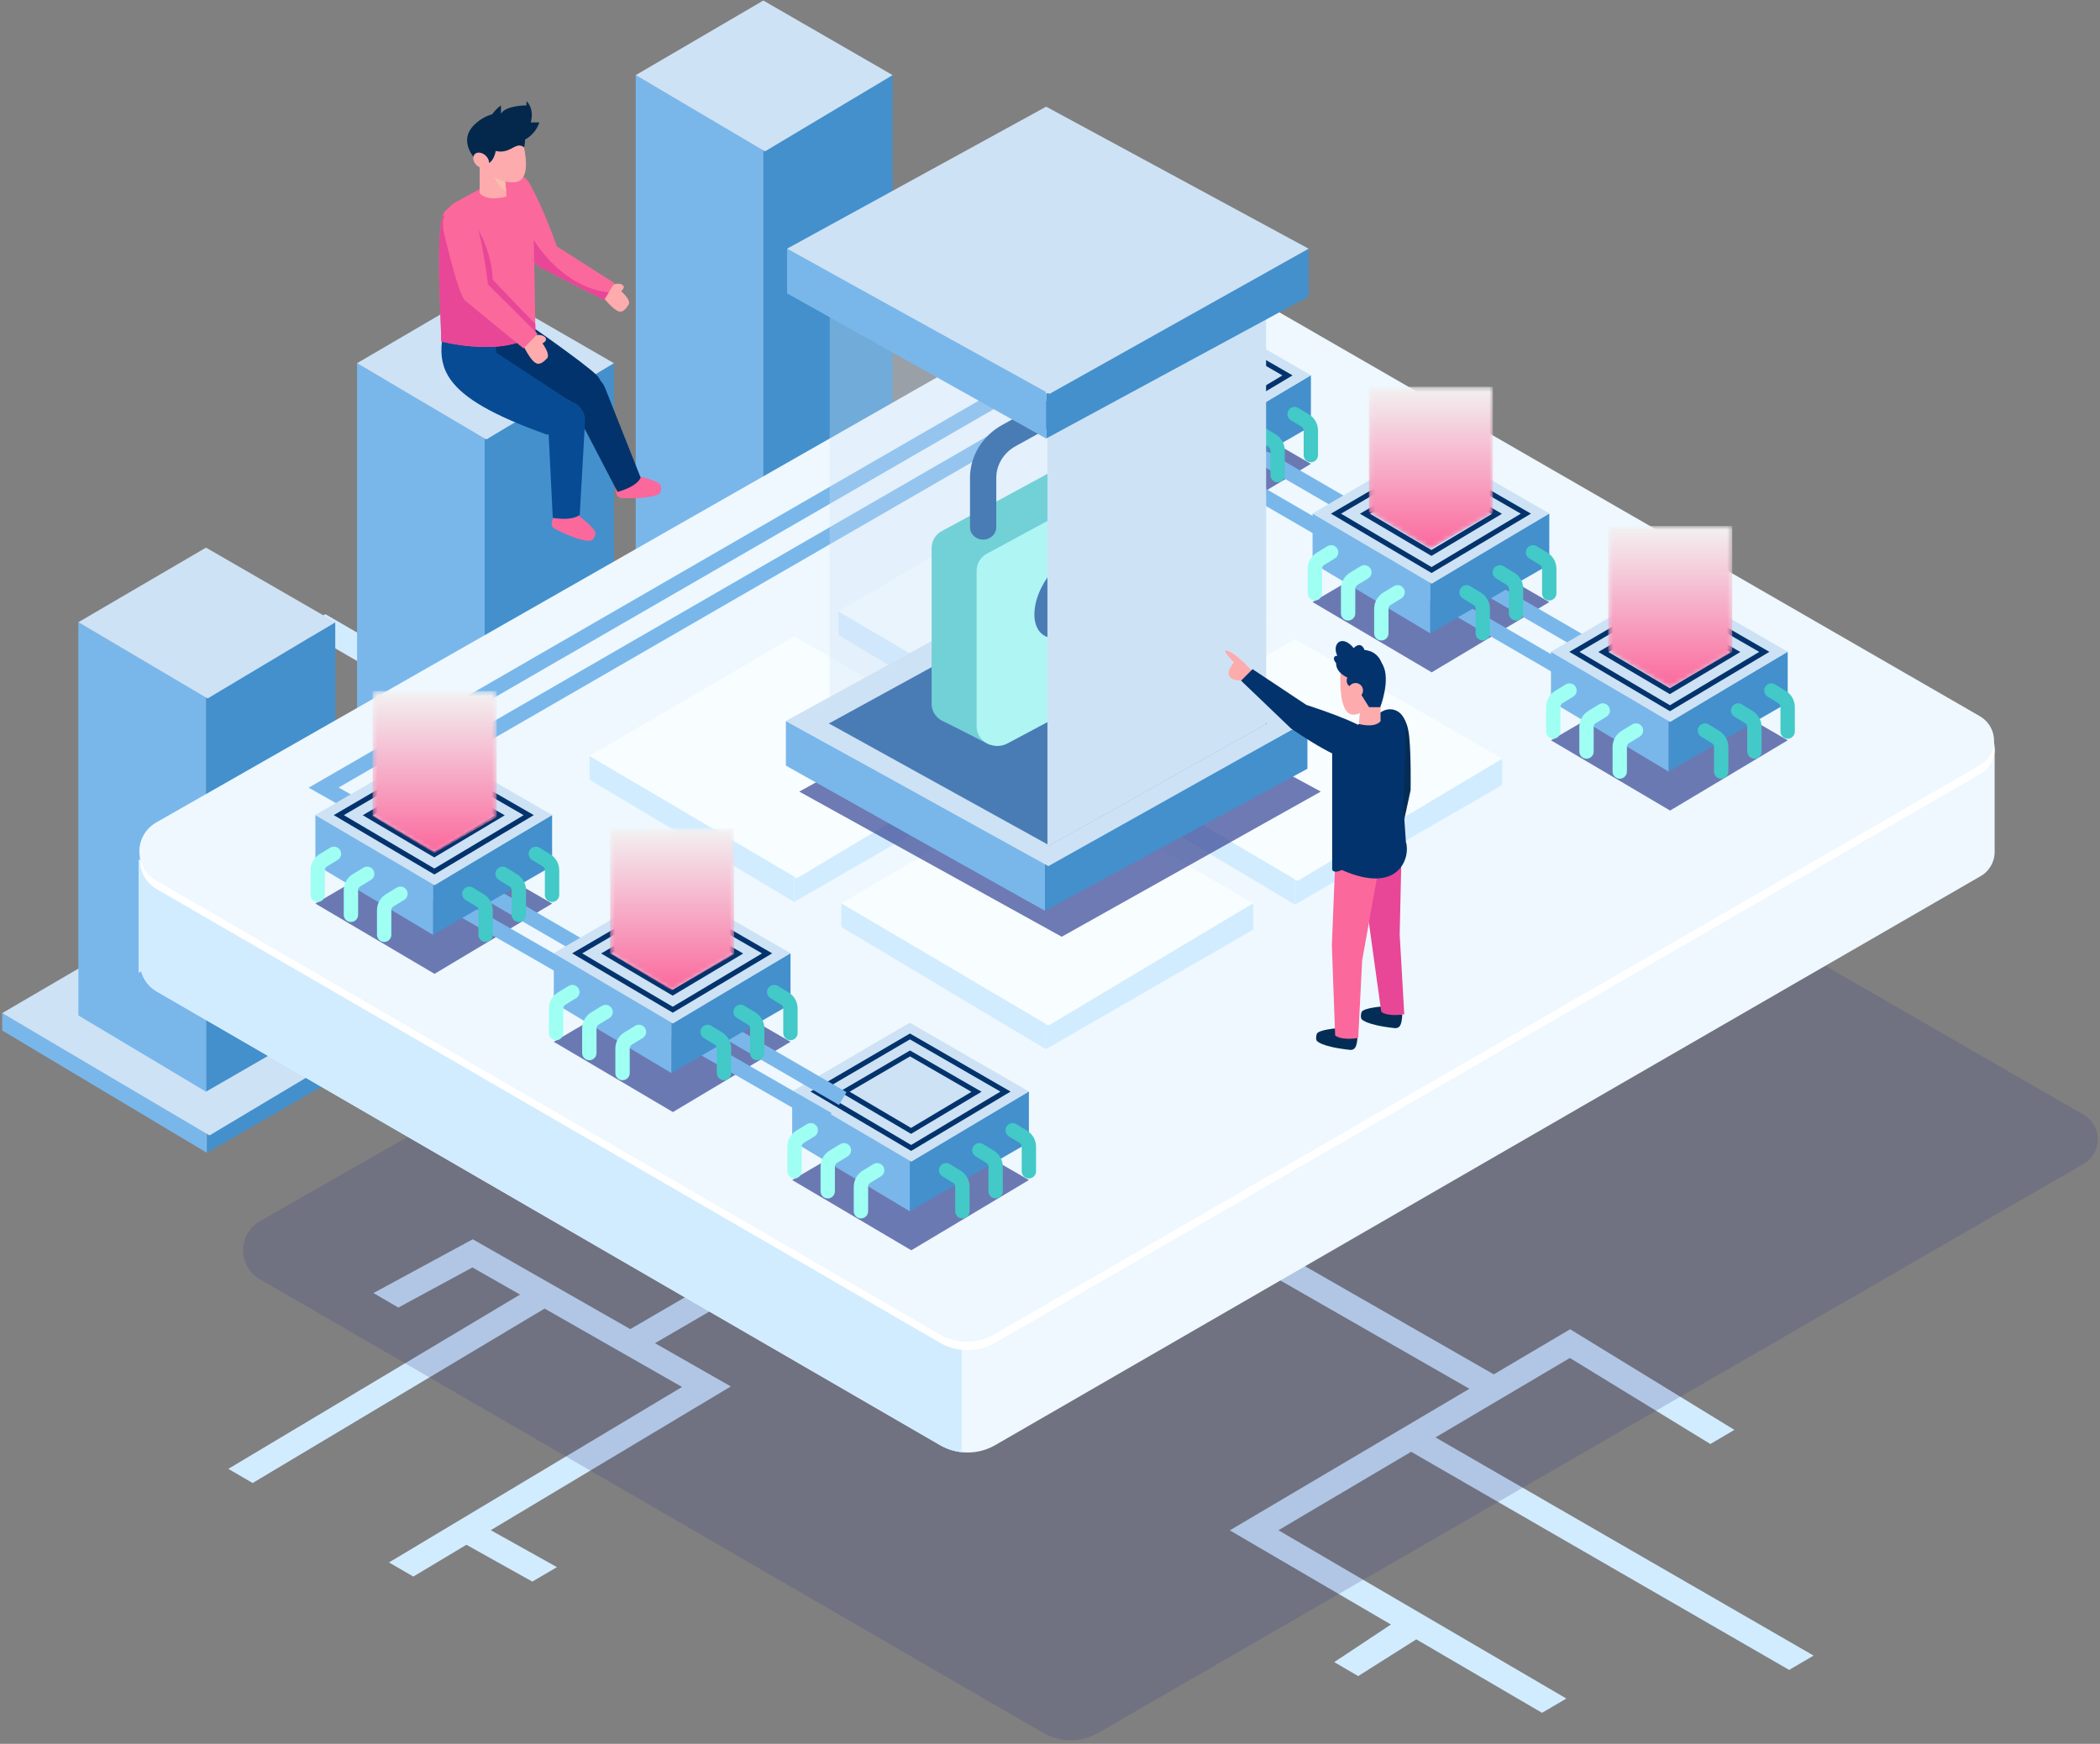 <svg width="442" height="367" viewBox="0 0 442 367" fill="none" xmlns="http://www.w3.org/2000/svg">
<rect x="0" y="0" width="442" height="367" fill="#808080" stroke="none"/>
<path d="M161.148 169.843V173.496L204.783 148.322V144.109L161.148 169.843Z" fill="#4390CD"/>
<path d="M118.072 144.109V147.763L161.148 173.496V169.282L118.072 144.109Z" fill="#79B7EB"/>
<path d="M118.072 144.11L161.148 118.934L204.783 144.11L161.707 169.843L118.072 144.11Z" fill="#CEE2F5"/>
<path d="M160.667 31.853V161.347L187.874 145.649V15.809L160.667 31.853Z" fill="#4390CD"/>
<path d="M133.807 15.809V145.301L160.667 161.347V31.505L133.807 15.809Z" fill="#79B7EB"/>
<path d="M133.807 15.809L160.667 0.111L187.874 15.809L161.015 31.854L133.807 15.809Z" fill="#CEE2F5"/>
<mask id="mask0_5842_5948" style="mask-type:luminance" maskUnits="userSpaceOnUse" x="178" y="203" width="27" height="35">
<path style="mix-blend-mode:multiply" d="M178.78 203.632V229.976L191.752 237.73L204.891 230.145V203.632H178.78Z" fill="url(#paint0_linear_5842_5948)"/>
</mask>
<g mask="url(#mask0_5842_5948)">
<path d="M178.78 203.632V229.976L191.752 237.73L204.891 230.145V203.632H178.78Z" fill="url(#paint1_linear_5842_5948)"/>
</g>
<path d="M330.424 285.795L359.983 303.899L365.05 300.929L330.472 279.749L314.404 289.244L219.761 235.027L280.596 199.629L310.031 216.395L315.191 213.371L280.568 193.651L264.313 203.11L236.711 187.31L281.228 160.716L330.435 189.931L379.331 161.512L374.122 158.547L330.463 183.921L286.287 157.694L298.076 150.651L292.902 147.706L264.748 164.525L235.893 147.662L230.787 150.681L259.67 167.56L226.45 187.405L259.143 206.119L214.57 232.055L103.294 168.31L132.578 150.74L127.409 147.799L114.163 155.747L85.094 138.888L98.215 131.188L93.017 128.232L79.946 135.901L68.483 129.255L63.368 132.277L109.087 158.792L93.052 168.414L142.13 196.527L113.711 212.868L86.254 197.177L81.12 200.21L113.72 218.838L147.337 199.51L209.4 235.062L132.657 279.718L99.5 260.812L78.602 272.132L83.844 275.184L99.435 266.74L109.457 272.453L48.061 309.132L53.176 312.11L114.626 275.399L143.552 291.894L81.878 328.823L86.991 331.799L98.167 325.108L112.039 332.855L117.224 329.816L103.294 322.038L153.82 291.784L137.859 282.684L164.804 267.006L217.285 298.144L222.393 295.151L169.93 264.023L214.591 238.036L309.272 292.277L258.848 322.073L292.757 341.89L280.824 349.803L285.872 352.742L298.098 345.012L324.557 360.473L329.683 357.469L269.074 322.049L297.013 305.538L376.572 351.445L381.717 348.431L302.135 302.512L330.424 285.795Z" fill="#D2ECFF"/>
<path d="M101.737 203.792V207.446L145.372 182.272V178.059L101.737 203.792Z" fill="#4390CD"/>
<path d="M58.661 178.059V181.712L101.737 207.446V203.233L58.661 178.059Z" fill="#79B7EB"/>
<path d="M58.661 178.057L101.737 152.883L145.372 178.057L102.296 203.79L58.661 178.057Z" fill="#CEE2F5"/>
<path d="M102.011 92.484V196.128L129.218 180.432V76.438L102.011 92.484Z" fill="#4390CD"/>
<path d="M75.152 76.438V180.084L102.011 196.128V92.134L75.152 76.438Z" fill="#79B7EB"/>
<path d="M75.152 76.436L102.011 60.74L129.219 76.436L102.359 92.483L75.152 76.436Z" fill="#CEE2F5"/>
<path d="M43.539 238.954V242.608L87.174 217.434V213.219L43.539 238.954Z" fill="#4390CD"/>
<path d="M0.463 213.219V216.874L43.539 242.608V238.395L0.463 213.219Z" fill="#79B7EB"/>
<path d="M0.463 213.219L43.539 188.045L87.174 213.219L44.098 238.954L0.463 213.219Z" fill="#CEE2F5"/>
<path d="M43.355 146.996V229.753L70.565 214.055V130.951L43.355 146.996Z" fill="#4390CD"/>
<path d="M16.496 130.951V213.707L43.356 229.753V146.647L16.496 130.951Z" fill="#79B7EB"/>
<path d="M16.496 130.95L43.356 115.252L70.565 130.95L43.704 146.995L16.496 130.95Z" fill="#CEE2F5"/>
<g style="mix-blend-mode:multiply" opacity="0.22">
<path d="M261.444 139.142L54.73 256.987C50 259.681 49.978 266.491 54.687 269.209L219.554 364.691C221.316 365.709 223.315 366.245 225.35 366.245C227.385 366.245 229.384 365.709 231.146 364.691L438.554 244.944C442.533 242.646 442.531 236.902 438.554 234.607L272.961 139.17C271.211 138.161 269.227 137.628 267.206 137.623C265.186 137.618 263.2 138.142 261.444 139.142Z" fill="#364084"/>
</g>
<path d="M419.822 157.48V179.028C419.868 180.109 419.616 181.181 419.093 182.128C418.57 183.075 417.798 183.861 416.859 184.398L209.452 304.147C207.688 305.161 205.689 305.693 203.655 305.691C201.62 305.689 199.622 305.152 197.861 304.134L32.992 208.66C32.184 208.199 31.476 207.58 30.911 206.84C30.346 206.1 29.935 205.254 29.704 204.352L29.207 204.723V180.915L44.465 189.906L59.48 181.35L239.748 78.573C241.504 77.574 243.49 77.05 245.51 77.055C247.531 77.059 249.515 77.59 251.267 78.597L404.6 166.982L419.822 157.48Z" fill="#EEF8FE"/>
<path d="M202.407 242.403V305.623C200.804 305.452 199.255 304.948 197.859 304.142L32.992 208.659C32.184 208.198 31.476 207.579 30.911 206.839C30.346 206.099 29.935 205.253 29.704 204.351L29.207 204.721V180.914L44.465 189.905L59.48 181.349L202.407 242.403Z" fill="#D2ECFF"/>
<path d="M419.824 158.076C419.826 158.103 419.826 158.13 419.824 158.158C419.754 159.123 419.448 160.057 418.931 160.875C418.414 161.694 417.703 162.372 416.861 162.85L365.494 192.509L209.454 282.598C207.326 283.83 204.86 284.349 202.417 284.08C200.81 283.917 199.258 283.411 197.863 282.598L104.576 228.574L32.987 187.113C31.922 186.503 31.037 185.624 30.42 184.563C29.802 183.503 29.474 182.299 29.468 181.072C29.462 180.933 29.467 180.794 29.483 180.656C29.533 179.47 29.886 178.316 30.508 177.305C31.13 176.294 32.001 175.459 33.037 174.88L239.742 57.035C241.497 56.033 243.484 55.509 245.504 55.514C247.525 55.519 249.509 56.053 251.259 57.063L380.618 131.624L416.854 152.513C417.563 152.915 418.181 153.46 418.669 154.114C419.156 154.768 419.502 155.516 419.685 156.311C419.816 156.89 419.863 157.484 419.824 158.076Z" fill="white"/>
<path d="M419.685 156.311C419.65 156.793 419.56 157.27 419.415 157.731C419.37 157.857 419.328 157.989 419.276 158.113C418.785 159.357 417.883 160.395 416.72 161.055L363.868 191.572L209.307 280.804C207.545 281.82 205.546 282.355 203.512 282.355C201.478 282.355 199.479 281.82 197.717 280.804L106.068 227.724L32.852 185.311C31.262 184.407 30.094 182.91 29.605 181.148C29.555 180.987 29.515 180.823 29.487 180.657C29.172 179.197 29.333 177.675 29.946 176.313C30.559 174.951 31.591 173.82 32.893 173.087L239.609 55.241C241.364 54.239 243.351 53.715 245.372 53.721C247.392 53.726 249.376 54.26 251.126 55.27L382.193 130.826L409.854 146.772L416.706 150.726C417.119 150.959 417.501 151.244 417.841 151.576C418.481 152.178 418.979 152.916 419.298 153.735C419.617 154.554 419.749 155.434 419.685 156.311Z" fill="#EEF8FE"/>
<path d="M219.574 154.393V159.388L263.211 134.212V128.658L219.574 154.393Z" fill="#D2ECFF"/>
<path d="M176.494 128.658V133.653L219.574 159.388V153.834L176.494 128.658Z" fill="#D2ECFF"/>
<path d="M176.494 128.658L219.574 103.484L263.211 128.658L220.133 154.394L176.494 128.658Z" fill="#F8FDFF"/>
<path d="M167.165 184.825V189.819L210.802 164.644V159.09L167.165 184.825Z" fill="#D2ECFF"/>
<path d="M124.087 159.09V164.084L167.165 189.819V184.266L124.087 159.09Z" fill="#D2ECFF"/>
<path d="M124.087 159.09L167.165 133.914L210.802 159.09L167.724 184.825L124.087 159.09Z" fill="#F8FDFF"/>
<path d="M272.544 185.388V190.382L316.183 165.206V159.652L272.544 185.388Z" fill="#D2ECFF"/>
<path d="M229.467 159.652V164.647L272.544 190.382V184.828L229.467 159.652Z" fill="#D2ECFF"/>
<path d="M229.467 159.653L272.544 134.479L316.183 159.653L273.105 185.388L229.467 159.653Z" fill="#F8FDFF"/>
<path d="M220.137 215.819V220.814L263.774 195.638V190.084L220.137 215.819Z" fill="#D2ECFF"/>
<path d="M177.057 190.084V195.078L220.137 220.814V215.26L177.057 190.084Z" fill="#D2ECFF"/>
<path d="M177.057 190.084L220.137 164.908L263.774 190.084L220.696 215.819L177.057 190.084Z" fill="#F8FDFF"/>
<g style="mix-blend-mode:color-burn" opacity="0.71">
<path d="M166.735 248.345L191.487 233.878L216.561 248.345L191.807 263.132L166.735 248.345Z" fill="#354594"/>
</g>
<path d="M191.487 244.485V254.917L216.561 240.45V229.698L191.487 244.485Z" fill="#4390CD"/>
<path d="M166.735 229.698V240.128L191.487 254.917V244.165L166.735 229.698Z" fill="#79B7EB"/>
<path d="M166.735 229.698L191.487 215.233L216.561 229.698L191.807 244.485L166.735 229.698Z" fill="#CEE2F5"/>
<path d="M191.778 242.221L170.596 229.728L191.522 217.506L212.704 229.728L191.778 242.221ZM172.728 229.734L191.774 240.963L210.567 229.737L191.52 218.748L172.728 229.734Z" fill="#03336C"/>
<path d="M191.754 238.63L176.7 229.752L191.541 221.08L206.594 229.765L191.754 238.63ZM178.83 229.756L191.75 237.376L204.465 229.784L191.544 222.328L178.83 229.756Z" fill="#03336C"/>
<path d="M216.555 248.015C216.155 248.015 215.771 247.856 215.488 247.573C215.205 247.29 215.046 246.906 215.046 246.506V241.32C215.045 241.163 215.004 241.008 214.927 240.87C214.849 240.733 214.738 240.618 214.604 240.535L212.35 239.161C212.179 239.059 212.03 238.924 211.912 238.763C211.794 238.603 211.708 238.421 211.661 238.228C211.613 238.035 211.604 237.834 211.634 237.637C211.665 237.44 211.734 237.252 211.837 237.081C211.941 236.911 212.077 236.764 212.238 236.646C212.399 236.529 212.581 236.445 212.775 236.399C212.969 236.353 213.17 236.345 213.366 236.377C213.563 236.408 213.751 236.479 213.92 236.583L216.174 237.956C216.75 238.309 217.226 238.803 217.557 239.392C217.888 239.981 218.063 240.645 218.065 241.32V246.506C218.065 246.906 217.906 247.29 217.623 247.573C217.34 247.856 216.956 248.015 216.555 248.015ZM209.555 252.22C209.357 252.22 209.161 252.181 208.977 252.105C208.794 252.029 208.628 251.918 208.488 251.778C208.347 251.637 208.236 251.471 208.161 251.287C208.085 251.104 208.046 250.908 208.046 250.709V245.524C208.045 245.366 208.004 245.211 207.927 245.074C207.849 244.937 207.738 244.821 207.604 244.739L205.35 243.365C205.179 243.262 205.03 243.127 204.912 242.967C204.794 242.807 204.708 242.625 204.661 242.432C204.613 242.238 204.604 242.038 204.634 241.841C204.665 241.644 204.734 241.455 204.837 241.285C204.941 241.115 205.077 240.967 205.238 240.85C205.399 240.733 205.581 240.649 205.775 240.603C205.969 240.556 206.17 240.549 206.366 240.58C206.563 240.612 206.751 240.682 206.92 240.787L209.174 242.159C209.75 242.512 210.226 243.007 210.557 243.596C210.888 244.185 211.063 244.848 211.065 245.524V250.709C211.065 250.908 211.026 251.104 210.95 251.287C210.875 251.471 210.764 251.637 210.623 251.778C210.483 251.918 210.317 252.029 210.133 252.105C209.95 252.181 209.754 252.22 209.555 252.22ZM202.561 256.426C202.363 256.426 202.166 256.387 201.983 256.311C201.8 256.235 201.633 256.124 201.493 255.983C201.353 255.843 201.242 255.676 201.166 255.493C201.09 255.31 201.052 255.113 201.052 254.915V249.73C201.051 249.572 201.01 249.417 200.933 249.28C200.856 249.142 200.745 249.027 200.611 248.944L198.355 247.57C198.185 247.468 198.036 247.333 197.918 247.173C197.799 247.013 197.714 246.831 197.666 246.637C197.619 246.444 197.61 246.243 197.64 246.046C197.67 245.85 197.739 245.661 197.843 245.491C197.946 245.321 198.082 245.173 198.243 245.056C198.404 244.939 198.587 244.854 198.781 244.808C198.974 244.762 199.175 244.754 199.372 244.786C199.568 244.818 199.757 244.888 199.926 244.993L202.18 246.365C202.756 246.718 203.232 247.212 203.563 247.801C203.894 248.39 204.068 249.054 204.07 249.73V254.915C204.071 255.113 204.032 255.31 203.956 255.493C203.88 255.676 203.769 255.843 203.629 255.983C203.489 256.124 203.322 256.235 203.139 256.311C202.956 256.387 202.759 256.426 202.561 256.426Z" fill="#43C9C7"/>
<path d="M167.222 248.015C167.42 248.015 167.617 247.976 167.8 247.9C167.983 247.824 168.149 247.713 168.289 247.573C168.43 247.433 168.541 247.266 168.617 247.083C168.692 246.9 168.731 246.704 168.731 246.506V241.32C168.732 241.163 168.773 241.008 168.85 240.871C168.927 240.733 169.038 240.618 169.172 240.535L171.428 239.161C171.598 239.059 171.747 238.924 171.866 238.763C171.984 238.603 172.069 238.421 172.117 238.228C172.165 238.035 172.174 237.834 172.143 237.637C172.113 237.44 172.044 237.252 171.941 237.081C171.837 236.911 171.701 236.764 171.54 236.646C171.379 236.529 171.196 236.445 171.003 236.399C170.809 236.353 170.608 236.345 170.412 236.377C170.215 236.408 170.027 236.479 169.857 236.583L167.604 237.956C167.028 238.309 166.551 238.803 166.22 239.392C165.89 239.981 165.715 240.645 165.713 241.32V246.506C165.713 246.906 165.872 247.29 166.155 247.573C166.438 247.856 166.822 248.015 167.222 248.015ZM174.217 252.22C174.415 252.22 174.611 252.181 174.795 252.105C174.978 252.029 175.144 251.918 175.284 251.778C175.425 251.637 175.536 251.471 175.612 251.287C175.687 251.104 175.726 250.908 175.726 250.709V245.524C175.726 245.366 175.767 245.212 175.844 245.074C175.921 244.937 176.032 244.821 176.167 244.739L178.422 243.365C178.761 243.155 179.003 242.82 179.096 242.432C179.188 242.045 179.124 241.637 178.917 241.296C178.71 240.956 178.376 240.711 177.989 240.616C177.602 240.521 177.194 240.582 176.852 240.787L174.598 242.159C174.022 242.512 173.546 243.007 173.215 243.596C172.884 244.185 172.709 244.848 172.707 245.524V250.709C172.707 250.908 172.746 251.104 172.822 251.287C172.897 251.471 173.009 251.637 173.149 251.778C173.289 251.918 173.455 252.029 173.639 252.105C173.822 252.181 174.018 252.22 174.217 252.22ZM181.211 256.426C181.409 256.426 181.606 256.387 181.789 256.311C181.972 256.235 182.139 256.124 182.279 255.983C182.419 255.843 182.53 255.676 182.606 255.493C182.682 255.31 182.721 255.113 182.72 254.915V249.73C182.721 249.572 182.762 249.417 182.839 249.28C182.916 249.142 183.027 249.027 183.161 248.944L185.417 247.57C185.755 247.361 185.998 247.026 186.09 246.638C186.183 246.251 186.119 245.842 185.911 245.502C185.704 245.162 185.371 244.917 184.984 244.822C184.597 244.726 184.188 244.788 183.846 244.993L181.593 246.365C181.016 246.718 180.54 247.212 180.209 247.801C179.877 248.39 179.702 249.054 179.7 249.73V254.915C179.7 255.316 179.859 255.7 180.143 255.983C180.426 256.267 180.81 256.426 181.211 256.426Z" fill="#9FFFF3"/>
<g style="mix-blend-mode:color-burn" opacity="0.71">
<path d="M66.381 190.164L91.133 175.699L116.207 190.164L91.455 204.951L66.381 190.164Z" fill="#354594"/>
</g>
<g style="mix-blend-mode:color-burn" opacity="0.71">
<path d="M116.557 219.254L141.309 204.787L166.383 219.254L141.631 234.041L116.557 219.254Z" fill="#354594"/>
</g>
<g style="mix-blend-mode:color-burn" opacity="0.71">
<path d="M226.087 97.619L250.839 83.154L275.913 97.619L251.161 112.406L226.087 97.619Z" fill="#354594"/>
</g>
<g style="mix-blend-mode:color-burn" opacity="0.71">
<path d="M276.263 126.709L301.017 112.244L326.089 126.709L301.337 141.496L276.263 126.709Z" fill="#354594"/>
</g>
<path d="M128.593 60.083C128.593 60.083 129.991 59.37 130.922 59.898C131.854 60.425 130.737 61.276 130.737 61.276C133.144 63.498 132.25 64.183 132.25 64.183C131.196 66.044 130.259 65.518 130.259 65.518C128.994 65.248 126.693 62.235 126.693 62.235L128.593 60.083Z" fill="#FDABAD"/>
<path d="M129.333 59.583L128.135 61.519L127.146 63.12C127.134 63.115 127.123 63.109 127.113 63.102C127.102 63.102 127.081 63.102 127.07 63.081C127.067 63.076 127.062 63.071 127.056 63.068C127.05 63.065 127.044 63.063 127.037 63.063C125.817 62.456 114.963 56.968 113.313 56.093C111.568 55.167 105.783 42.807 105.783 42.807L107.109 41.602L108.342 40.478L110.991 38.07C113.685 41.774 117.198 51.844 117.198 51.844L129.333 59.583Z" fill="#FB689C"/>
<path d="M128.135 61.519L127.146 63.121C127.134 63.116 127.123 63.11 127.113 63.103C127.102 63.103 127.081 63.103 127.07 63.082C127.067 63.077 127.062 63.072 127.056 63.069C127.05 63.065 127.044 63.064 127.037 63.064C125.817 62.456 114.963 56.969 113.313 56.093C111.568 55.167 105.783 42.808 105.783 42.808L107.109 41.603L108.342 40.478C111.107 53.601 120.905 60.947 128.135 61.519Z" fill="#E84697"/>
<path d="M139.109 102.281C138.956 101.17 134.294 100.207 134.294 100.207L129.615 101.555C129.43 104.005 129.8 104.676 130.854 104.827C137.941 105.057 138.893 103.8 138.893 103.8C138.893 103.8 139.263 103.387 139.109 102.281Z" fill="#FB689C"/>
<path d="M120.28 84.896L129.98 103.529C134.4 102.27 134.837 100.509 134.837 100.509L127.365 81.662C126.461 79.385 123.978 78.255 121.939 79.196C119.911 80.131 119.148 82.733 120.28 84.896Z" fill="#03336C"/>
<path d="M109.761 67.203C109.761 67.203 123.068 76.433 125.6 78.964C128.131 81.496 126.613 87.744 121.043 84.874C115.472 82.003 100.785 76.938 100.785 76.938L101.798 67.814L109.761 67.203Z" fill="#03336C"/>
<path d="M122.046 85.753C122.034 86.382 121.912 87.004 121.685 87.59C120.487 90.675 116.665 91.312 115.48 91.437C115.256 91.463 115.128 91.464 115.128 91.464C103.533 87.342 97.578 83.742 94.857 79.927C93.063 77.414 92.681 74.803 93.017 71.888C93.207 70.442 93.499 69.011 93.889 67.605L101.322 66.077L103.478 65.635L103.718 67.672L103.765 68.079L104.339 72.951L104.491 74.248L110.724 78.333L119.72 84.233L120.091 84.474L122.046 85.753Z" fill="#074B94"/>
<path d="M125.335 112.46C125.659 111.393 121.833 108.556 121.833 108.556L117.018 107.815C115.818 109.958 115.872 110.723 116.774 111.304C123.111 114.491 124.504 113.741 124.504 113.741C124.504 113.741 125.011 113.526 125.335 112.46ZM112.731 70.102C111.563 71.046 110.219 71.747 108.778 72.167C107.331 72.596 105.84 72.86 104.333 72.954C103.296 73.024 102.256 73.042 101.217 73.008C98.452 72.908 95.703 72.536 93.011 71.897C92.92 71.876 92.87 71.861 92.87 71.861C92.843 66.782 91.637 50.18 93.189 45.397C93.374 44.8 93.618 44.389 93.902 44.206C94.533 43.795 94.926 43.095 95.615 42.713L100.954 39.795L104.333 37.947L104.82 37.68L106.061 37.004C106.111 36.975 106.163 36.949 106.217 36.926C106.918 36.578 107.708 36.449 108.483 36.556C109.09 36.634 109.67 36.856 110.174 37.204C110.357 37.33 110.529 37.473 110.687 37.63C110.911 37.852 111.114 38.093 111.294 38.352C111.695 38.923 111.974 39.572 112.111 40.256C112.111 40.256 112.215 44.471 112.331 49.967C112.459 55.754 112.604 62.961 112.665 68.171C112.665 68.541 112.665 68.897 112.678 69.245C112.678 69.43 112.678 69.615 112.678 69.8V69.811L112.731 70.102Z" fill="#FB689C"/>
<path d="M115.346 88.707L116.346 108.999C120.887 109.684 122.022 108.314 122.022 108.314L123.133 88.74C123.268 86.373 121.487 84.375 119.244 84.375C117.007 84.375 115.23 86.351 115.346 88.707Z" fill="#074B94"/>
<path d="M112.731 70.102C111.563 71.045 110.219 71.747 108.778 72.167C107.331 72.596 105.84 72.86 104.333 72.954C103.296 73.024 102.256 73.042 101.217 73.007C98.452 72.908 95.703 72.536 93.011 71.896C92.92 71.876 92.87 71.861 92.87 71.861C92.843 66.782 91.637 50.18 93.189 45.396L93.541 45.372L98.381 45.037C99.267 46.102 100.05 47.247 100.722 48.458C103.7 53.809 103.7 58.865 103.7 58.865C103.7 58.865 109.256 64.707 112.665 68.172C112.665 68.543 112.665 68.898 112.678 69.246C112.678 69.432 112.678 69.617 112.678 69.802V69.813L112.731 70.102Z" fill="#E84697"/>
<path d="M111.711 25.762C111.711 25.762 112.607 23.072 110.813 21.277V22.174C110.813 22.174 106.329 22.174 105.442 23.968V22.174C105.442 22.174 102.752 23.968 102.752 26.659L108.131 30.246C112.617 29.35 113.513 25.762 113.513 25.762H111.711Z" fill="#03284C"/>
<path d="M106.628 41.358C106.628 41.358 102.679 42.562 100.961 40.673V30.66L102.783 32.497L106.116 35.864L106.533 40.295L106.628 41.358Z" fill="#FDABAD"/>
<g style="mix-blend-mode:multiply">
<path d="M106.529 40.294C105.391 39.689 103.402 37.87 102.783 32.496L106.117 35.863L106.529 40.294Z" fill="#F9BEAE"/>
</g>
<path d="M112.296 70.594C112.296 70.594 113.85 70.186 114.667 70.918C115.483 71.649 114.178 72.253 114.178 72.253C116.094 75.008 115.052 75.494 115.052 75.494C113.591 77.125 112.776 76.394 112.776 76.394C111.568 75.838 109.931 72.32 109.931 72.32L112.296 70.594Z" fill="#FDABAD"/>
<path d="M113.144 70.256L102.713 59.852C102.713 59.852 101.654 50.954 100.054 46.091C99.774 45.239 99.218 44.505 98.474 44.004C97.958 43.658 97.357 43.462 96.736 43.436C96.116 43.411 95.5 43.558 94.958 43.861C94.416 44.164 93.968 44.611 93.664 45.153C93.361 45.694 93.213 46.31 93.237 46.93L93.276 47.923C93.286 48.184 93.321 48.444 93.379 48.699C93.891 50.921 96.509 62.071 97.892 63.252C99.352 64.491 108.994 72.362 110.078 73.236C110.084 73.238 110.09 73.242 110.096 73.246C110.101 73.251 110.105 73.257 110.107 73.264C110.12 73.276 110.135 73.284 110.144 73.293L110.174 73.319L113.144 70.256Z" fill="#FB689C"/>
<path d="M108.806 25.727C108.806 25.727 113.472 38.16 108.185 38.367C102.898 38.575 99.933 32.977 99.933 32.977L102.182 27.549L108.806 25.727Z" fill="#FDABAD"/>
<path d="M100.363 25.778C95.548 29.728 100.733 34.223 100.733 34.223L101.943 33.819C103.239 32.986 103.204 31.395 103.204 31.395C107.354 33.199 108.298 29.46 110.315 31.006C111.618 25.7 106 21.149 100.363 25.778Z" fill="#03284C"/>
<path d="M100.742 30.679L102.633 34.457C102.633 34.457 104.522 33.984 104.522 29.734L100.742 30.679Z" fill="#03284C"/>
<path d="M102.239 32.764C102.991 33.486 103.165 34.523 102.635 35.077C102.105 35.631 101.059 35.497 100.305 34.773C99.552 34.049 99.379 33.014 99.909 32.459C100.439 31.903 101.485 32.04 102.239 32.764Z" fill="#FDABAD"/>
<path d="M82.578 175.706L64.965 165.773L234.444 67.902L250.548 76.843L249.032 79.575L234.476 71.493L71.267 165.739L84.111 172.986L82.578 175.706Z" fill="#79B7EB"/>
<path d="M95.987 174.924L79.737 165.759L234.32 76.492L249.05 84.672L247.535 87.401L234.352 80.083L86.039 165.727L97.52 172.205L95.987 174.924Z" fill="#79B7EB"/>
<path d="M81.127 180.278L79.565 182.996L173.451 236.953L175.013 234.236L81.127 180.278Z" fill="#79B7EB"/>
<path d="M84.81 175.71L83.243 178.412L176.596 232.549L178.164 229.846L84.81 175.71Z" fill="#79B7EB"/>
<path d="M246.161 91.114L244.594 93.816L337.947 147.953L339.515 145.251L246.161 91.114Z" fill="#79B7EB"/>
<path d="M250.358 85.508L248.791 88.211L342.144 142.348L343.712 139.645L250.358 85.508Z" fill="#79B7EB"/>
<path d="M250.839 93.762V104.191L275.913 89.727V78.975L250.839 93.762Z" fill="#4390CD"/>
<path d="M226.087 78.975V89.404L250.839 104.191V93.439L226.087 78.975Z" fill="#79B7EB"/>
<path d="M226.087 78.975L250.839 64.508L275.913 78.975L251.161 93.761L226.087 78.975Z" fill="#CEE2F5"/>
<path d="M251.131 91.494L229.95 79.004L250.876 66.781L272.056 79.004L251.131 91.494ZM232.08 79.007L251.128 90.24L269.92 79.013L250.872 68.024L232.08 79.007Z" fill="#03336C"/>
<path d="M251.107 87.906L236.054 79.028L250.893 70.356L265.946 79.041L251.107 87.906ZM238.183 79.031L251.104 86.652L263.817 79.059L250.896 71.606L238.183 79.031Z" fill="#03336C"/>
<path d="M275.904 97.288C275.705 97.288 275.509 97.25 275.325 97.174C275.142 97.098 274.976 96.987 274.835 96.847C274.695 96.707 274.584 96.54 274.508 96.357C274.432 96.174 274.392 95.977 274.392 95.779V90.594C274.392 90.436 274.352 90.281 274.274 90.143C274.197 90.005 274.086 89.889 273.952 89.807L271.696 88.435C271.354 88.226 271.109 87.891 271.014 87.502C270.92 87.112 270.983 86.702 271.192 86.36C271.4 86.017 271.735 85.772 272.125 85.677C272.514 85.583 272.924 85.647 273.267 85.855L275.522 87.227C276.098 87.581 276.574 88.076 276.905 88.665C277.236 89.254 277.411 89.918 277.413 90.594V95.779C277.413 96.179 277.254 96.563 276.971 96.846C276.688 97.129 276.304 97.288 275.904 97.288ZM268.909 101.494C268.711 101.494 268.514 101.455 268.331 101.38C268.148 101.304 267.981 101.193 267.841 101.052C267.7 100.912 267.589 100.746 267.513 100.563C267.437 100.379 267.398 100.183 267.398 99.985V94.799C267.398 94.641 267.357 94.486 267.28 94.349C267.203 94.211 267.092 94.095 266.957 94.012L264.704 92.648C264.534 92.545 264.387 92.409 264.27 92.249C264.153 92.089 264.068 91.908 264.021 91.715C263.974 91.523 263.966 91.323 263.996 91.127C264.026 90.931 264.095 90.743 264.198 90.573C264.301 90.404 264.436 90.257 264.596 90.14C264.756 90.022 264.938 89.938 265.13 89.891C265.323 89.844 265.523 89.836 265.719 89.866C265.915 89.896 266.103 89.965 266.272 90.068L268.528 91.44C269.104 91.794 269.58 92.288 269.911 92.878C270.241 93.467 270.416 94.131 270.418 94.807V99.992C270.416 100.391 270.257 100.773 269.974 101.054C269.691 101.336 269.308 101.494 268.909 101.494ZM261.915 105.699C261.514 105.699 261.131 105.54 260.848 105.257C260.564 104.974 260.405 104.59 260.405 104.19V99.005C260.405 98.847 260.364 98.692 260.287 98.554C260.209 98.416 260.098 98.3 259.963 98.218L257.709 96.846C257.54 96.743 257.392 96.607 257.275 96.447C257.158 96.287 257.074 96.106 257.027 95.913C256.98 95.721 256.971 95.521 257.002 95.325C257.032 95.129 257.101 94.941 257.204 94.772C257.307 94.602 257.442 94.455 257.602 94.338C257.762 94.221 257.943 94.136 258.136 94.089C258.329 94.042 258.528 94.034 258.724 94.064C258.92 94.094 259.108 94.163 259.278 94.266L261.533 95.638C262.109 95.992 262.585 96.487 262.916 97.076C263.247 97.665 263.422 98.329 263.424 99.005V104.19C263.424 104.59 263.265 104.974 262.982 105.257C262.699 105.54 262.315 105.699 261.915 105.699Z" fill="#43C9C7"/>
<path d="M226.574 97.29C226.974 97.29 227.358 97.131 227.641 96.848C227.924 96.565 228.083 96.181 228.083 95.781V90.595C228.084 90.437 228.125 90.282 228.202 90.144C228.28 90.006 228.391 89.891 228.526 89.808L230.78 88.436C231.122 88.228 231.367 87.893 231.462 87.504C231.557 87.115 231.493 86.704 231.285 86.362C231.077 86.02 230.742 85.775 230.353 85.68C229.964 85.585 229.553 85.648 229.211 85.856L226.955 87.229C226.38 87.584 225.905 88.081 225.576 88.671C225.247 89.262 225.074 89.927 225.074 90.603V95.788C225.076 96.185 225.235 96.566 225.515 96.847C225.796 97.128 226.177 97.287 226.574 97.29ZM233.568 101.495C233.969 101.495 234.353 101.336 234.636 101.053C234.919 100.77 235.078 100.386 235.078 99.986V94.801C235.078 94.643 235.119 94.487 235.197 94.35C235.274 94.212 235.385 94.096 235.52 94.014L237.774 92.642C238.116 92.434 238.362 92.098 238.456 91.709C238.551 91.32 238.488 90.91 238.28 90.567C238.072 90.225 237.736 89.98 237.347 89.885C236.958 89.79 236.548 89.854 236.205 90.062L233.95 91.434C233.374 91.788 232.898 92.283 232.567 92.872C232.236 93.461 232.061 94.125 232.059 94.801V99.986C232.059 100.386 232.218 100.77 232.501 101.053C232.784 101.336 233.168 101.495 233.568 101.495ZM240.563 105.701C240.761 105.701 240.957 105.662 241.14 105.586C241.324 105.51 241.49 105.399 241.63 105.259C241.77 105.119 241.881 104.952 241.957 104.769C242.033 104.586 242.072 104.39 242.072 104.192V99.006C242.073 98.848 242.114 98.693 242.191 98.555C242.268 98.418 242.38 98.302 242.515 98.219L244.768 96.847C245.11 96.639 245.356 96.304 245.451 95.915C245.546 95.526 245.482 95.115 245.274 94.773C245.066 94.431 244.731 94.186 244.342 94.091C243.953 93.996 243.542 94.06 243.2 94.268L240.944 95.64C240.368 95.993 239.892 96.488 239.561 97.077C239.231 97.667 239.056 98.331 239.054 99.006V104.192C239.054 104.592 239.213 104.976 239.496 105.259C239.779 105.542 240.163 105.701 240.563 105.701Z" fill="#9FFFF3"/>
<mask id="mask1_5842_5948" style="mask-type:luminance" maskUnits="userSpaceOnUse" x="238" y="52" width="27" height="35">
<path style="mix-blend-mode:multiply" d="M238.133 52.518V78.86L251.104 86.616L264.243 79.031V52.518H238.133Z" fill="url(#paint2_linear_5842_5948)"/>
</mask>
<g mask="url(#mask1_5842_5948)">
<path d="M238.133 52.518V78.86L251.104 86.616L264.243 79.031V52.518H238.133Z" fill="url(#paint3_linear_5842_5948)"/>
</g>
<path d="M301.017 122.851V133.281L326.089 118.816V108.064L301.017 122.851Z" fill="#4390CD"/>
<path d="M276.263 108.064V118.494L301.017 133.281V122.529L276.263 108.064Z" fill="#79B7EB"/>
<path d="M276.263 108.064L301.017 93.598L326.089 108.064L301.337 122.851L276.263 108.064Z" fill="#CEE2F5"/>
<path d="M301.307 120.592L280.126 108.101L301.052 95.879L322.232 108.101L301.307 120.592ZM282.257 108.105L301.304 119.338L320.096 108.11L301.05 97.121L282.257 108.105Z" fill="#03336C"/>
<path d="M301.283 116.997L286.229 108.119L301.07 99.447L316.124 108.132L301.283 116.997ZM288.359 108.123L301.279 115.744L313.994 108.151L301.072 100.697L288.359 108.123Z" fill="#03336C"/>
<path d="M326.079 126.38C325.679 126.38 325.295 126.221 325.012 125.938C324.729 125.655 324.57 125.271 324.57 124.871V119.686C324.57 119.528 324.529 119.372 324.451 119.235C324.374 119.097 324.262 118.981 324.128 118.899L321.874 117.526C321.704 117.423 321.557 117.288 321.44 117.128C321.323 116.968 321.239 116.786 321.192 116.593C321.145 116.401 321.137 116.201 321.167 116.005C321.197 115.809 321.266 115.621 321.369 115.451C321.472 115.282 321.608 115.135 321.768 115.018C321.928 114.901 322.11 114.816 322.302 114.769C322.495 114.722 322.695 114.714 322.891 114.744C323.087 114.775 323.275 114.844 323.444 114.947L325.698 116.319C326.274 116.672 326.75 117.167 327.081 117.757C327.412 118.346 327.587 119.01 327.589 119.686V124.871C327.589 125.271 327.43 125.655 327.147 125.938C326.864 126.221 326.48 126.38 326.079 126.38ZM319.085 130.593C318.685 130.593 318.301 130.434 318.018 130.151C317.735 129.868 317.576 129.484 317.576 129.084V123.899C317.575 123.741 317.534 123.585 317.457 123.447C317.379 123.31 317.268 123.194 317.133 123.112L314.889 121.739C314.719 121.636 314.572 121.501 314.455 121.341C314.338 121.181 314.253 120.999 314.207 120.806C314.16 120.614 314.151 120.414 314.182 120.218C314.212 120.022 314.281 119.834 314.384 119.664C314.487 119.495 314.623 119.348 314.783 119.231C314.943 119.113 315.124 119.029 315.317 118.982C315.51 118.935 315.71 118.927 315.906 118.957C316.102 118.988 316.29 119.057 316.459 119.16L318.713 120.532C319.289 120.885 319.765 121.38 320.096 121.97C320.427 122.559 320.601 123.223 320.604 123.899V129.084C320.604 129.283 320.564 129.48 320.488 129.664C320.411 129.847 320.299 130.014 320.158 130.154C320.017 130.295 319.85 130.406 319.665 130.481C319.481 130.556 319.284 130.594 319.085 130.593ZM312.091 134.791C311.69 134.791 311.306 134.632 311.023 134.349C310.74 134.066 310.581 133.682 310.581 133.282V128.097C310.581 127.939 310.539 127.784 310.462 127.647C310.385 127.509 310.273 127.394 310.139 127.312L307.885 125.939C307.716 125.836 307.568 125.701 307.451 125.541C307.334 125.381 307.25 125.199 307.203 125.006C307.156 124.814 307.148 124.614 307.178 124.418C307.209 124.222 307.277 124.034 307.38 123.864C307.483 123.695 307.619 123.548 307.779 123.431C307.939 123.314 308.121 123.229 308.313 123.182C308.506 123.135 308.706 123.127 308.902 123.157C309.098 123.188 309.286 123.257 309.455 123.36L311.709 124.732C312.284 125.087 312.759 125.582 313.089 126.172C313.419 126.762 313.592 127.427 313.592 128.102V133.287C313.591 133.686 313.432 134.067 313.151 134.349C312.87 134.63 312.489 134.789 312.091 134.791Z" fill="#43C9C7"/>
<path d="M276.752 126.38C277.152 126.38 277.536 126.221 277.819 125.938C278.102 125.655 278.261 125.271 278.261 124.871V119.686C278.261 119.528 278.302 119.373 278.379 119.235C278.456 119.097 278.567 118.981 278.702 118.899L280.957 117.526C281.299 117.318 281.545 116.983 281.639 116.593C281.734 116.204 281.67 115.793 281.462 115.451C281.254 115.109 280.918 114.864 280.529 114.769C280.14 114.675 279.729 114.739 279.387 114.947L277.133 116.334C276.557 116.687 276.081 117.182 275.75 117.771C275.418 118.36 275.243 119.025 275.241 119.7V124.886C275.245 125.284 275.406 125.664 275.689 125.944C275.972 126.224 276.354 126.381 276.752 126.38ZM283.746 130.593C283.944 130.593 284.141 130.554 284.324 130.478C284.507 130.402 284.673 130.291 284.813 130.151C284.954 130.011 285.065 129.844 285.141 129.661C285.216 129.478 285.256 129.282 285.256 129.084V123.899C285.256 123.741 285.296 123.586 285.374 123.448C285.451 123.31 285.562 123.194 285.696 123.112L287.952 121.739C288.294 121.531 288.539 121.196 288.634 120.806C288.729 120.417 288.665 120.006 288.456 119.664C288.248 119.322 287.913 119.077 287.523 118.982C287.134 118.888 286.724 118.951 286.381 119.16L284.128 120.532C283.552 120.885 283.075 121.38 282.744 121.969C282.413 122.559 282.238 123.223 282.235 123.899V129.084C282.235 129.282 282.274 129.479 282.35 129.662C282.426 129.845 282.538 130.011 282.678 130.152C282.818 130.292 282.985 130.403 283.168 130.479C283.351 130.554 283.548 130.593 283.746 130.593ZM290.739 134.791C290.937 134.791 291.134 134.753 291.317 134.677C291.5 134.601 291.667 134.49 291.807 134.35C291.948 134.21 292.059 134.043 292.135 133.86C292.211 133.677 292.25 133.48 292.25 133.282V128.097C292.251 127.939 292.291 127.784 292.368 127.647C292.446 127.51 292.557 127.394 292.691 127.312L294.946 125.939C295.288 125.731 295.534 125.396 295.628 125.006C295.723 124.617 295.659 124.206 295.451 123.864C295.243 123.522 294.907 123.277 294.518 123.182C294.129 123.088 293.718 123.151 293.376 123.36L291.12 124.732C290.545 125.086 290.069 125.58 289.738 126.169C289.407 126.758 289.232 127.421 289.23 128.097V133.282C289.23 133.682 289.389 134.066 289.672 134.349C289.955 134.632 290.339 134.791 290.739 134.791Z" fill="#9FFFF3"/>
<mask id="mask2_5842_5948" style="mask-type:luminance" maskUnits="userSpaceOnUse" x="288" y="81" width="27" height="35">
<path style="mix-blend-mode:multiply" d="M288.115 81.412V107.757L301.085 115.51L314.224 107.925V81.412H288.115Z" fill="url(#paint4_linear_5842_5948)"/>
</mask>
<g mask="url(#mask2_5842_5948)">
<path d="M288.115 81.412V107.757L301.085 115.51L314.224 107.925V81.412H288.115Z" fill="url(#paint5_linear_5842_5948)"/>
</g>
<g style="mix-blend-mode:color-burn" opacity="0.71">
<path d="M168.224 166.592L222.757 136.703L278 166.592L223.467 197.144L168.224 166.592Z" fill="#354594"/>
</g>
<path d="M219.941 182.284V191.682L275.183 161.795V151.732L219.941 182.284Z" fill="#4390CD"/>
<path d="M165.407 151.732V161.131L219.941 191.682V181.619L165.407 151.732Z" fill="#79B7EB"/>
<path d="M165.407 151.733L219.941 121.844L275.183 151.733L220.65 182.284L165.407 151.733Z" fill="#CEE2F5"/>
<path d="M266.663 152.258L220.863 177.917L220.189 177.545L174.467 152.258L220.189 127.201L220.267 127.156L266.663 152.258Z" fill="#074B94"/>
<path d="M198.261 111.752L228.817 95.196C229.532 94.807 230.339 94.616 231.153 94.643C231.967 94.671 232.759 94.915 233.446 95.352C234.574 96.067 242.807 99.913 242.807 99.913L235.357 131.831C235.348 132.568 235.138 133.287 234.75 133.913C234.362 134.538 233.811 135.046 233.155 135.381L208.272 156.75C208.272 156.75 199.794 152.372 198.587 151.837C197.148 151.2 196.083 149.843 196.083 148.133V115.289C196.092 114.557 196.3 113.842 196.683 113.219C197.067 112.597 197.612 112.089 198.261 111.752Z" fill="#43C9C7"/>
<path d="M207.741 116.519L238.296 99.964C241.2 98.391 244.831 100.356 244.831 103.501V136.595C244.822 137.331 244.612 138.051 244.224 138.676C243.836 139.302 243.285 139.81 242.63 140.145L212.063 156.454C209.159 158.002 205.554 156.036 205.554 152.904V120.052C205.565 119.321 205.774 118.606 206.159 117.984C206.544 117.362 207.091 116.855 207.741 116.519Z" fill="#9FFFF3"/>
<path d="M232.807 121.114C232.807 116.629 229.428 114.818 225.259 117.079C221.091 119.34 217.711 124.801 217.711 129.288C217.711 132.575 219.526 134.422 222.137 134.288V141.098C222.14 141.46 222.243 141.814 222.434 142.121C222.626 142.428 222.898 142.677 223.222 142.838C223.554 143.014 223.925 143.104 224.3 143.098C224.676 143.093 225.044 142.992 225.37 142.807L227.222 141.755C227.53 141.587 227.787 141.34 227.968 141.04C228.148 140.739 228.246 140.396 228.25 140.046V131.037C230.932 128.338 232.807 124.455 232.807 121.114ZM206.926 113.566C205.398 113.566 204.161 112.405 204.161 110.974V100.562C204.161 95.933 206.82 91.638 211.104 89.344L221.659 83.524C222.967 82.814 224.432 82.443 225.92 82.445C227.408 82.447 228.872 82.822 230.178 83.535C232.828 84.977 234.409 87.553 234.409 90.427V97.677C234.409 99.109 233.172 100.27 231.644 100.27C230.117 100.27 228.88 99.109 228.88 97.677V90.427C228.876 89.929 228.737 89.441 228.475 89.016C228.214 88.592 227.842 88.247 227.398 88.02C226.945 87.77 226.436 87.638 225.918 87.636C225.4 87.635 224.89 87.763 224.435 88.011L213.88 93.831C211.287 95.22 209.694 97.794 209.694 100.562V110.974C209.683 112.405 208.444 113.566 206.926 113.566Z" fill="#074B94"/>
<g style="mix-blend-mode:multiply">
<path d="M266.511 152.396L220.841 177.983L220.461 177.772V74.49L220.841 74.7L266.468 49.139L266.511 152.396Z" fill="#CEE2F5"/>
</g>
<g style="mix-blend-mode:multiply" opacity="0.33">
<path d="M174.611 152.396L220.281 177.983L220.661 177.772V74.49L220.281 74.7L174.656 49.139L174.611 152.396Z" fill="#CEE2F5"/>
</g>
<path d="M220.191 82.892V92.29L275.433 62.401V52.338L220.191 82.892Z" fill="#4390CD"/>
<path d="M165.657 52.338V61.738L220.191 92.29V82.227L165.657 52.338Z" fill="#79B7EB"/>
<path d="M165.657 52.338L220.191 22.451L275.433 52.338L220.9 82.892L165.657 52.338Z" fill="#CEE2F5"/>
<path d="M263.711 141.398C263.711 141.398 260.528 137.817 258.537 137.02C256.546 136.224 259.731 139.407 259.731 139.407C256.954 142.591 259.731 143.785 262.915 142.989C266.098 142.193 263.711 141.398 263.711 141.398Z" fill="#FDABAD"/>
<path d="M293.363 150.438C294.88 150.286 296.209 151.054 296.617 155.13C297.024 159.206 296.9 166.295 296.9 166.295L294.137 179.051L291.091 178.643L292.387 165.717L290.954 155.569C290.954 155.569 290.33 150.741 293.363 150.438ZM286.556 213.052C286.833 212.084 291.128 211.806 291.128 211.806L295.148 213.608C295.009 215.83 294.593 216.386 293.622 216.386C287.248 215.693 286.556 214.447 286.556 214.447C286.556 214.447 286.283 214.023 286.556 213.052Z" fill="#042D56"/>
<path d="M286.144 179.517L288.639 197.948L290.718 212.915C290.718 212.915 291.689 214.026 295.568 213.47L294.6 196.702L295.052 176.605L286.144 179.517Z" fill="#E84697"/>
<path d="M277.137 217.63C277.415 216.66 281.711 216.382 281.711 216.382L285.73 218.184C285.591 220.406 285.174 220.961 284.206 220.961C277.83 220.269 277.137 219.021 277.137 219.021C277.137 219.021 276.861 218.597 277.137 217.63Z" fill="#042D56"/>
<path d="M281.018 181.733L280.324 198.917L281.018 217.904C281.018 217.904 281.987 219.015 285.868 218.459L286.704 202.107L291.209 177L281.018 181.733Z" fill="#FB689C"/>
<path d="M294.061 183.353C292.083 185.077 288.481 185.761 282.42 183.085C280.754 183.918 280.394 183.05 280.394 183.05V158C280.396 157.235 280.603 156.485 280.994 155.828C281.385 155.171 281.945 154.632 282.617 154.266L291.026 149.666C291.622 149.339 292.307 149.209 292.981 149.296C293.654 149.381 294.28 149.686 294.763 150.163C295.347 150.741 295.748 151.479 295.915 152.285L295.359 169.19L295.915 177.229C296.415 178.702 296.1 181.581 294.061 183.353Z" fill="#03336C"/>
<path d="M282.196 140.648C282.196 140.648 281.226 151.319 285.383 150.348C289.541 149.378 290.648 144.391 290.648 144.391L287.739 140.648H282.196Z" fill="#FDABAD"/>
<path d="M286.422 147.92L286 152.355C286 152.355 289.187 153.324 290.572 151.8V147.92H286.422Z" fill="#FDABAD"/>
<path d="M284.691 144.666C282.889 144.251 283.58 142.588 283.58 142.588C283.58 142.588 281.224 141.618 281.224 139.677C281.224 137.737 283.026 136.49 283.026 136.49L283.995 137.183C283.995 137.183 289.4 136.768 291.063 139.961C292.726 143.153 290.507 148.829 290.507 148.829H288.157L286.072 145.496L284.691 144.666Z" fill="#03336C"/>
<path d="M283.744 145.313C283.744 145.623 283.836 145.926 284.009 146.183C284.181 146.441 284.426 146.642 284.712 146.76C284.998 146.879 285.313 146.91 285.617 146.849C285.921 146.789 286.2 146.639 286.42 146.42C286.639 146.201 286.788 145.921 286.848 145.617C286.908 145.313 286.877 144.998 286.758 144.712C286.639 144.426 286.438 144.181 286.18 144.009C285.922 143.837 285.619 143.746 285.309 143.746C285.104 143.746 284.9 143.787 284.71 143.865C284.52 143.944 284.347 144.06 284.202 144.205C284.057 144.351 283.942 144.523 283.863 144.713C283.784 144.903 283.744 145.107 283.744 145.313Z" fill="#FDABAD"/>
<g style="mix-blend-mode:multiply" opacity="0.28">
<path d="M294.061 183.353C292.083 185.077 288.481 185.761 282.42 183.085C280.754 183.918 280.394 183.05 280.394 183.05V158.214L285.965 155.992C288.05 163.288 280.965 169.751 281.17 176.629C281.337 182.105 287.989 187.057 294.061 183.353Z" fill="#03336C"/>
</g>
<path d="M287.215 136.808C286.381 134.725 284.922 136.392 284.922 136.392C282.431 133.368 280.248 135.507 281.476 138.012C280.831 137.955 280.276 138.623 281.38 139.727L291.176 141.186C290.759 136.808 287.215 136.808 287.215 136.808ZM274.939 148.342C295.261 155.032 289.065 156.271 286.339 159.742C284.389 162.221 271.709 153.297 271.709 153.297L261.217 143.253L263.639 140.831L274.939 148.342Z" fill="#03336C"/>
<g style="mix-blend-mode:color-burn" opacity="0.71">
<path d="M326.441 155.801L351.193 141.336L376.267 155.801L351.515 170.588L326.441 155.801Z" fill="#354594"/>
</g>
<path d="M351.193 151.943V162.373L376.267 147.908V137.156L351.193 151.943Z" fill="#4390CD"/>
<path d="M326.441 137.156V147.586L351.193 162.373V151.621L326.441 137.156Z" fill="#79B7EB"/>
<path d="M326.441 137.156L351.193 122.689L376.267 137.156L351.515 151.943L326.441 137.156Z" fill="#CEE2F5"/>
<path d="M351.483 149.676L330.304 137.185L351.23 124.963L372.411 137.185L351.483 149.676ZM332.433 137.189L351.48 148.422L370.274 137.194L351.226 126.205L332.433 137.189Z" fill="#03336C"/>
<path d="M351.461 146.087L336.406 137.209L351.246 128.535L366.3 137.222L351.461 146.087ZM338.537 137.213L351.457 144.833L364.17 137.241L351.25 129.787L338.537 137.213Z" fill="#03336C"/>
<path d="M376.255 155.47C375.855 155.47 375.471 155.311 375.188 155.028C374.905 154.745 374.746 154.361 374.746 153.961V148.776C374.746 148.618 374.705 148.462 374.628 148.325C374.551 148.187 374.44 148.071 374.305 147.988L372.05 146.616C371.708 146.408 371.462 146.072 371.368 145.683C371.273 145.294 371.337 144.883 371.545 144.541C371.754 144.199 372.089 143.954 372.478 143.859C372.867 143.765 373.278 143.828 373.62 144.037L375.874 145.409C376.45 145.762 376.926 146.257 377.258 146.846C377.589 147.435 377.764 148.1 377.767 148.776V153.961C377.767 154.159 377.727 154.355 377.652 154.539C377.576 154.722 377.464 154.888 377.324 155.029C377.184 155.169 377.017 155.28 376.834 155.356C376.65 155.431 376.454 155.47 376.255 155.47ZM369.261 159.676C368.861 159.676 368.477 159.516 368.194 159.233C367.911 158.95 367.752 158.567 367.752 158.166V152.981C367.751 152.823 367.71 152.669 367.633 152.531C367.556 152.394 367.445 152.278 367.311 152.196L365.055 150.824C364.886 150.721 364.739 150.585 364.622 150.425C364.505 150.265 364.42 150.083 364.373 149.891C364.327 149.698 364.318 149.498 364.349 149.302C364.379 149.106 364.448 148.918 364.551 148.749C364.654 148.579 364.789 148.432 364.949 148.315C365.11 148.198 365.291 148.113 365.484 148.067C365.677 148.02 365.877 148.011 366.072 148.042C366.268 148.072 366.456 148.141 366.626 148.244L368.88 149.616C369.456 149.969 369.932 150.464 370.263 151.053C370.594 151.642 370.77 152.305 370.772 152.981V158.166C370.772 158.365 370.733 158.561 370.657 158.744C370.581 158.927 370.47 159.094 370.329 159.234C370.189 159.374 370.022 159.485 369.839 159.561C369.656 159.637 369.459 159.676 369.261 159.676ZM362.267 163.881C362.068 163.881 361.872 163.842 361.689 163.766C361.506 163.69 361.34 163.579 361.199 163.439C361.059 163.299 360.948 163.132 360.872 162.949C360.796 162.766 360.757 162.57 360.757 162.372V157.187C360.757 157.029 360.716 156.874 360.639 156.737C360.562 156.599 360.451 156.484 360.317 156.401L358.061 155.037C357.719 154.828 357.474 154.493 357.379 154.104C357.284 153.714 357.348 153.304 357.556 152.962C357.765 152.62 358.1 152.374 358.489 152.28C358.879 152.185 359.289 152.249 359.631 152.457L361.885 153.829C362.461 154.182 362.937 154.676 363.268 155.265C363.599 155.853 363.775 156.517 363.778 157.192V162.377C363.776 162.777 363.616 163.16 363.333 163.442C363.05 163.724 362.666 163.882 362.267 163.881Z" fill="#43C9C7"/>
<path d="M326.926 155.47C327.326 155.47 327.71 155.311 327.993 155.028C328.276 154.745 328.435 154.361 328.435 153.961V148.776C328.435 148.617 328.476 148.462 328.554 148.324C328.631 148.187 328.743 148.071 328.878 147.988L331.131 146.616C331.473 146.408 331.719 146.072 331.813 145.683C331.908 145.294 331.844 144.883 331.636 144.541C331.428 144.199 331.092 143.954 330.703 143.859C330.314 143.765 329.903 143.828 329.561 144.037L327.307 145.409C326.731 145.762 326.255 146.257 325.924 146.846C325.593 147.436 325.419 148.1 325.417 148.776V153.961C325.417 154.361 325.576 154.745 325.859 155.028C326.142 155.311 326.525 155.47 326.926 155.47ZM333.922 159.675C334.322 159.675 334.706 159.516 334.989 159.233C335.272 158.95 335.431 158.567 335.431 158.166V152.981C335.432 152.823 335.473 152.668 335.551 152.531C335.628 152.394 335.739 152.278 335.874 152.196L338.128 150.824C338.297 150.721 338.444 150.585 338.561 150.425C338.678 150.265 338.763 150.083 338.81 149.891C338.857 149.698 338.865 149.498 338.835 149.302C338.804 149.106 338.735 148.918 338.632 148.749C338.529 148.579 338.394 148.432 338.234 148.315C338.074 148.198 337.892 148.113 337.699 148.067C337.507 148.02 337.307 148.011 337.111 148.042C336.915 148.072 336.727 148.141 336.557 148.244L334.304 149.616C333.728 149.969 333.252 150.464 332.921 151.053C332.59 151.642 332.415 152.306 332.413 152.981V158.166C332.413 158.567 332.572 158.95 332.855 159.233C333.138 159.516 333.522 159.675 333.922 159.675ZM340.917 163.881C341.317 163.881 341.701 163.722 341.984 163.439C342.267 163.156 342.426 162.772 342.426 162.372V157.187C342.427 157.029 342.468 156.874 342.545 156.737C342.623 156.599 342.734 156.484 342.868 156.401L345.122 155.029C345.464 154.821 345.709 154.485 345.804 154.096C345.899 153.707 345.835 153.296 345.627 152.954C345.418 152.612 345.083 152.367 344.694 152.272C344.305 152.178 343.894 152.241 343.552 152.45L341.298 153.822C340.722 154.175 340.246 154.67 339.915 155.258C339.584 155.847 339.41 156.511 339.407 157.187V162.372C339.407 162.772 339.566 163.156 339.849 163.439C340.132 163.722 340.516 163.881 340.917 163.881Z" fill="#9FFFF3"/>
<mask id="mask3_5842_5948" style="mask-type:luminance" maskUnits="userSpaceOnUse" x="338" y="110" width="27" height="35">
<path style="mix-blend-mode:multiply" d="M338.487 110.699V137.044L351.457 144.797L364.596 137.212V110.699H338.487Z" fill="url(#paint6_linear_5842_5948)"/>
</mask>
<g mask="url(#mask3_5842_5948)">
<path d="M338.487 110.699V137.044L351.457 144.797L364.596 137.212V110.699H338.487Z" fill="url(#paint7_linear_5842_5948)"/>
</g>
<path d="M91.133 186.305V196.734L116.207 182.269V171.518L91.133 186.305Z" fill="#4390CD"/>
<path d="M66.381 171.518V181.949L91.133 196.734V185.984L66.381 171.518Z" fill="#79B7EB"/>
<path d="M66.381 171.518L91.133 157.053L116.207 171.518L91.455 186.305L66.381 171.518Z" fill="#CEE2F5"/>
<path d="M91.424 184.039L70.244 171.546L91.17 159.324L112.352 171.546L91.424 184.039ZM72.374 171.552L91.422 182.783L110.215 171.558L91.167 160.569L72.374 171.552Z" fill="#03336C"/>
<path d="M91.402 180.448L76.346 171.571L91.185 162.898L106.239 171.584L91.402 180.448ZM78.478 171.576L91.398 179.195L104.111 171.602L91.185 164.145L78.478 171.576Z" fill="#03336C"/>
<path d="M116.196 189.833C115.796 189.833 115.412 189.674 115.129 189.391C114.846 189.108 114.687 188.724 114.687 188.324V183.139C114.686 182.981 114.646 182.827 114.569 182.689C114.491 182.552 114.38 182.436 114.246 182.354L111.991 180.981C111.821 180.878 111.674 180.743 111.557 180.583C111.44 180.423 111.356 180.241 111.309 180.048C111.262 179.856 111.253 179.656 111.284 179.46C111.314 179.264 111.383 179.076 111.486 178.906C111.589 178.737 111.725 178.59 111.885 178.473C112.045 178.356 112.226 178.271 112.419 178.224C112.612 178.178 112.812 178.169 113.008 178.2C113.204 178.23 113.392 178.299 113.561 178.402L115.815 179.78C116.391 180.133 116.867 180.627 117.199 181.216C117.53 181.805 117.705 182.469 117.707 183.144V188.33C117.706 188.729 117.546 189.112 117.263 189.394C116.979 189.676 116.596 189.834 116.196 189.833ZM109.202 194.039C109.004 194.039 108.807 194 108.624 193.924C108.441 193.848 108.275 193.737 108.135 193.597C107.994 193.457 107.883 193.29 107.807 193.107C107.732 192.924 107.693 192.728 107.693 192.53V187.344C107.692 187.187 107.651 187.032 107.574 186.895C107.497 186.757 107.386 186.642 107.252 186.559L104.996 185.187C104.654 184.979 104.409 184.643 104.314 184.254C104.22 183.865 104.283 183.454 104.492 183.112C104.7 182.77 105.035 182.525 105.425 182.43C105.814 182.335 106.225 182.399 106.567 182.607L108.82 183.98C109.397 184.332 109.873 184.827 110.204 185.416C110.536 186.005 110.711 186.669 110.713 187.344V192.53C110.713 192.728 110.674 192.924 110.598 193.108C110.522 193.291 110.411 193.457 110.27 193.597C110.13 193.738 109.963 193.849 109.78 193.925C109.597 194 109.4 194.039 109.202 194.039ZM102.209 198.244C102.011 198.245 101.814 198.206 101.631 198.13C101.448 198.054 101.281 197.943 101.141 197.803C101 197.663 100.889 197.496 100.813 197.313C100.737 197.13 100.698 196.934 100.698 196.735V191.55C100.696 191.395 100.654 191.243 100.577 191.108C100.501 190.973 100.391 190.859 100.259 190.778L98.004 189.404C97.833 189.301 97.684 189.166 97.566 189.006C97.448 188.846 97.362 188.664 97.314 188.471C97.267 188.277 97.258 188.076 97.288 187.88C97.318 187.683 97.387 187.494 97.491 187.324C97.594 187.154 97.731 187.006 97.892 186.889C98.053 186.772 98.235 186.688 98.429 186.641C98.622 186.595 98.823 186.588 99.02 186.619C99.216 186.651 99.405 186.721 99.574 186.826L101.83 188.198C102.405 188.551 102.881 189.046 103.212 189.635C103.543 190.224 103.718 190.887 103.72 191.563V196.748C103.717 197.146 103.556 197.527 103.273 197.808C102.99 198.088 102.608 198.245 102.209 198.244Z" fill="#43C9C7"/>
<path d="M66.868 189.833C67.269 189.833 67.653 189.674 67.936 189.391C68.219 189.108 68.378 188.724 68.378 188.324V183.138C68.378 182.981 68.419 182.826 68.497 182.688C68.574 182.551 68.686 182.436 68.82 182.353L71.074 180.981C71.243 180.878 71.391 180.743 71.508 180.583C71.625 180.423 71.709 180.241 71.756 180.049C71.803 179.856 71.812 179.656 71.781 179.46C71.751 179.264 71.683 179.076 71.579 178.907C71.477 178.738 71.341 178.59 71.181 178.473C71.021 178.356 70.84 178.272 70.647 178.225C70.455 178.178 70.255 178.169 70.059 178.199C69.863 178.23 69.675 178.298 69.505 178.401L67.25 179.774C66.674 180.127 66.198 180.621 65.867 181.21C65.536 181.799 65.361 182.463 65.359 183.138V188.324C65.359 188.724 65.518 189.108 65.801 189.391C66.084 189.674 66.468 189.833 66.868 189.833ZM73.863 194.038C74.061 194.038 74.257 193.999 74.44 193.924C74.624 193.848 74.79 193.736 74.93 193.596C75.07 193.456 75.181 193.29 75.257 193.107C75.333 192.924 75.372 192.727 75.372 192.529V187.344C75.373 187.186 75.414 187.031 75.491 186.894C75.569 186.756 75.68 186.641 75.815 186.559L78.068 185.187C78.238 185.083 78.385 184.948 78.502 184.788C78.619 184.628 78.704 184.446 78.751 184.254C78.797 184.061 78.806 183.861 78.775 183.665C78.745 183.469 78.676 183.281 78.573 183.112C78.47 182.942 78.334 182.795 78.174 182.678C78.014 182.561 77.833 182.476 77.64 182.429C77.447 182.383 77.247 182.374 77.051 182.405C76.855 182.435 76.667 182.504 76.498 182.607L74.244 183.979C73.668 184.332 73.192 184.827 72.861 185.416C72.53 186.005 72.356 186.668 72.354 187.344V192.529C72.354 192.727 72.393 192.924 72.469 193.107C72.544 193.29 72.656 193.456 72.796 193.596C72.936 193.736 73.102 193.848 73.285 193.924C73.468 193.999 73.665 194.038 73.863 194.038ZM80.857 198.244C81.258 198.244 81.641 198.085 81.924 197.802C82.207 197.519 82.367 197.135 82.367 196.735V191.55C82.367 191.392 82.408 191.237 82.486 191.099C82.563 190.962 82.675 190.847 82.809 190.764L85.063 189.39C85.234 189.288 85.382 189.153 85.501 188.993C85.619 188.832 85.704 188.65 85.752 188.457C85.8 188.264 85.809 188.063 85.778 187.866C85.748 187.669 85.679 187.481 85.576 187.311C85.472 187.141 85.336 186.993 85.175 186.876C85.014 186.758 84.831 186.674 84.638 186.628C84.444 186.582 84.243 186.574 84.047 186.606C83.85 186.637 83.662 186.708 83.493 186.812L81.239 188.185C80.663 188.538 80.187 189.032 79.856 189.621C79.525 190.21 79.35 190.874 79.348 191.55V196.735C79.348 197.135 79.507 197.519 79.79 197.802C80.073 198.085 80.457 198.244 80.857 198.244Z" fill="#9FFFF3"/>
<mask id="mask4_5842_5948" style="mask-type:luminance" maskUnits="userSpaceOnUse" x="78" y="145" width="27" height="35">
<path style="mix-blend-mode:multiply" d="M78.428 145.451V171.796L91.398 179.549L104.537 171.964V145.451H78.428Z" fill="url(#paint8_linear_5842_5948)"/>
</mask>
<g mask="url(#mask4_5842_5948)">
<path d="M78.428 145.451V171.796L91.398 179.549L104.537 171.964V145.451H78.428Z" fill="url(#paint9_linear_5842_5948)"/>
</g>
<path d="M141.309 215.394V225.826L166.383 211.359V200.607L141.309 215.394Z" fill="#4390CD"/>
<path d="M116.557 200.607V211.037L141.309 225.826V215.074L116.557 200.607Z" fill="#79B7EB"/>
<path d="M116.557 200.607L141.309 186.143L166.383 200.607L141.631 215.394L116.557 200.607Z" fill="#CEE2F5"/>
<path d="M141.602 213.129L120.42 200.636L141.346 188.414L162.526 200.636L141.602 213.129ZM122.55 200.642L141.598 211.873L160.391 200.647L141.344 189.666L122.55 200.642Z" fill="#03336C"/>
<path d="M141.578 209.538L126.524 200.66L141.37 191.988L156.426 200.673L141.578 209.538ZM128.654 200.664L141.574 208.285L154.289 200.692L141.37 193.235L128.654 200.664Z" fill="#03336C"/>
<path d="M166.37 218.927C166.172 218.927 165.976 218.888 165.793 218.812C165.61 218.736 165.443 218.625 165.303 218.485C165.163 218.344 165.052 218.178 164.976 217.995C164.9 217.812 164.861 217.616 164.861 217.417V212.232C164.86 212.074 164.819 211.919 164.742 211.782C164.664 211.645 164.553 211.529 164.418 211.447L162.165 210.075C161.995 209.972 161.848 209.836 161.731 209.676C161.614 209.516 161.529 209.335 161.482 209.142C161.435 208.95 161.427 208.75 161.457 208.554C161.487 208.358 161.556 208.17 161.659 208.001C161.762 207.831 161.897 207.684 162.057 207.567C162.217 207.45 162.399 207.365 162.591 207.318C162.784 207.271 162.984 207.263 163.18 207.293C163.376 207.323 163.564 207.392 163.733 207.495L165.989 208.867C166.565 209.22 167.041 209.715 167.372 210.304C167.703 210.893 167.878 211.557 167.879 212.232V217.417C167.879 217.818 167.72 218.201 167.437 218.485C167.154 218.768 166.77 218.927 166.37 218.927ZM159.379 223.13C159.181 223.13 158.985 223.091 158.802 223.015C158.619 222.94 158.452 222.828 158.312 222.688C158.172 222.548 158.061 222.382 157.985 222.199C157.909 222.015 157.87 221.819 157.87 221.621V216.436C157.869 216.278 157.828 216.123 157.751 215.986C157.673 215.848 157.562 215.733 157.428 215.651L155.174 214.278C154.992 214.182 154.832 214.049 154.704 213.889C154.575 213.728 154.481 213.543 154.426 213.345C154.372 213.147 154.359 212.939 154.387 212.736C154.416 212.532 154.486 212.336 154.593 212.161C154.7 211.985 154.841 211.833 155.009 211.714C155.177 211.595 155.367 211.512 155.568 211.469C155.769 211.426 155.977 211.425 156.179 211.466C156.38 211.506 156.571 211.587 156.741 211.704L158.996 213.077C159.572 213.43 160.048 213.924 160.379 214.513C160.71 215.102 160.885 215.766 160.887 216.441V221.627C160.885 222.026 160.726 222.408 160.444 222.69C160.161 222.971 159.778 223.13 159.379 223.13ZM152.385 227.336C152.187 227.336 151.99 227.297 151.807 227.221C151.624 227.145 151.457 227.033 151.317 226.893C151.177 226.753 151.066 226.586 150.99 226.403C150.914 226.22 150.876 226.023 150.876 225.825V220.64C150.875 220.482 150.834 220.327 150.756 220.189C150.679 220.052 150.568 219.937 150.433 219.854L148.179 218.48C148.005 218.38 147.852 218.246 147.729 218.086C147.607 217.925 147.519 217.742 147.468 217.547C147.418 217.352 147.407 217.149 147.437 216.949C147.467 216.75 147.536 216.558 147.641 216.386C147.745 216.214 147.884 216.065 148.047 215.947C148.21 215.829 148.396 215.745 148.592 215.7C148.789 215.655 148.992 215.649 149.191 215.684C149.389 215.719 149.579 215.793 149.748 215.903L152.004 217.275C152.58 217.628 153.056 218.122 153.387 218.711C153.718 219.3 153.892 219.964 153.894 220.64V225.825C153.895 226.023 153.856 226.22 153.78 226.403C153.704 226.586 153.593 226.753 153.453 226.893C153.313 227.033 153.146 227.145 152.963 227.221C152.78 227.297 152.583 227.336 152.385 227.336Z" fill="#43C9C7"/>
<path d="M117.044 218.926C117.243 218.926 117.439 218.887 117.623 218.812C117.806 218.736 117.972 218.625 118.113 218.485C118.253 218.345 118.365 218.178 118.44 217.995C118.516 217.812 118.556 217.615 118.556 217.417V212.232C118.556 212.074 118.597 211.919 118.674 211.782C118.751 211.644 118.862 211.529 118.996 211.446L121.252 210.074C121.594 209.866 121.839 209.53 121.934 209.141C122.029 208.752 121.965 208.341 121.756 207.999C121.548 207.657 121.213 207.412 120.823 207.317C120.434 207.223 120.024 207.286 119.681 207.495L117.428 208.867C116.851 209.22 116.375 209.714 116.044 210.303C115.713 210.892 115.537 211.556 115.535 212.232V217.417C115.535 217.615 115.574 217.811 115.65 217.994C115.726 218.178 115.837 218.344 115.977 218.484C116.117 218.624 116.284 218.735 116.467 218.811C116.65 218.887 116.846 218.926 117.044 218.926ZM124.039 223.13C124.237 223.13 124.434 223.091 124.617 223.015C124.8 222.94 124.967 222.829 125.107 222.688C125.248 222.548 125.359 222.382 125.435 222.199C125.511 222.015 125.55 221.819 125.55 221.621V216.435C125.551 216.278 125.591 216.123 125.668 215.986C125.746 215.848 125.857 215.733 125.991 215.65L128.244 214.278C128.586 214.07 128.832 213.735 128.927 213.346C129.022 212.957 128.958 212.546 128.75 212.204C128.542 211.862 128.207 211.616 127.818 211.522C127.429 211.427 127.018 211.49 126.676 211.698L124.42 213.071C123.845 213.424 123.369 213.918 123.038 214.507C122.707 215.096 122.532 215.76 122.53 216.435V221.621C122.53 221.819 122.569 222.015 122.644 222.198C122.72 222.381 122.832 222.548 122.972 222.688C123.112 222.828 123.278 222.939 123.461 223.015C123.644 223.091 123.841 223.13 124.039 223.13ZM131.033 227.335C131.434 227.335 131.818 227.176 132.102 226.893C132.385 226.609 132.544 226.225 132.544 225.824V220.639C132.545 220.481 132.586 220.327 132.663 220.189C132.74 220.052 132.851 219.936 132.985 219.854L135.239 218.48C135.414 218.38 135.567 218.245 135.689 218.085C135.811 217.925 135.9 217.742 135.95 217.546C136 217.351 136.011 217.148 135.981 216.949C135.952 216.749 135.883 216.558 135.778 216.386C135.673 216.214 135.535 216.064 135.371 215.946C135.208 215.828 135.023 215.744 134.826 215.699C134.63 215.654 134.426 215.649 134.228 215.684C134.029 215.719 133.84 215.793 133.67 215.902L131.415 217.274C130.837 217.627 130.359 218.123 130.027 218.713C129.695 219.303 129.52 219.969 129.518 220.646V225.832C129.519 226.03 129.559 226.226 129.635 226.409C129.712 226.592 129.824 226.758 129.964 226.897C130.105 227.037 130.272 227.147 130.455 227.223C130.639 227.298 130.835 227.336 131.033 227.335Z" fill="#9FFFF3"/>
<mask id="mask5_5842_5948" style="mask-type:luminance" maskUnits="userSpaceOnUse" x="128" y="174" width="27" height="35">
<path style="mix-blend-mode:multiply" d="M128.409 174.346V200.688L141.38 208.444L154.518 200.857V174.346H128.409Z" fill="url(#paint10_linear_5842_5948)"/>
</mask>
<g mask="url(#mask5_5842_5948)">
<path d="M128.409 174.346V200.688L141.38 208.444L154.518 200.857V174.346H128.409Z" fill="url(#paint11_linear_5842_5948)"/>
</g>
<defs>
<linearGradient id="paint0_linear_5842_5948" x1="191.835" y1="203.632" x2="191.835" y2="237.73" gradientUnits="userSpaceOnUse">
<stop/>
<stop offset="1" stop-color="white"/>
</linearGradient>
<linearGradient id="paint1_linear_5842_5948" x1="191.835" y1="203.632" x2="191.835" y2="237.73" gradientUnits="userSpaceOnUse">
<stop stop-color="#F2F2F2"/>
<stop offset="1" stop-color="#FB689C"/>
</linearGradient>
<linearGradient id="paint2_linear_5842_5948" x1="251.189" y1="52.518" x2="251.189" y2="86.616" gradientUnits="userSpaceOnUse">
<stop/>
<stop offset="1" stop-color="white"/>
</linearGradient>
<linearGradient id="paint3_linear_5842_5948" x1="251.189" y1="52.518" x2="251.189" y2="86.616" gradientUnits="userSpaceOnUse">
<stop stop-color="#F2F2F2"/>
<stop offset="1" stop-color="#FB689C"/>
</linearGradient>
<linearGradient id="paint4_linear_5842_5948" x1="301.17" y1="81.412" x2="301.17" y2="115.51" gradientUnits="userSpaceOnUse">
<stop/>
<stop offset="1" stop-color="white"/>
</linearGradient>
<linearGradient id="paint5_linear_5842_5948" x1="301.17" y1="81.412" x2="301.17" y2="115.51" gradientUnits="userSpaceOnUse">
<stop stop-color="#F2F2F2"/>
<stop offset="1" stop-color="#FB689C"/>
</linearGradient>
<linearGradient id="paint6_linear_5842_5948" x1="351.541" y1="110.699" x2="351.541" y2="144.797" gradientUnits="userSpaceOnUse">
<stop/>
<stop offset="1" stop-color="white"/>
</linearGradient>
<linearGradient id="paint7_linear_5842_5948" x1="351.541" y1="110.699" x2="351.541" y2="144.797" gradientUnits="userSpaceOnUse">
<stop stop-color="#F2F2F2"/>
<stop offset="1" stop-color="#FB689C"/>
</linearGradient>
<linearGradient id="paint8_linear_5842_5948" x1="91.481" y1="145.451" x2="91.481" y2="179.549" gradientUnits="userSpaceOnUse">
<stop/>
<stop offset="1" stop-color="white"/>
</linearGradient>
<linearGradient id="paint9_linear_5842_5948" x1="91.481" y1="145.451" x2="91.481" y2="179.549" gradientUnits="userSpaceOnUse">
<stop stop-color="#F2F2F2"/>
<stop offset="1" stop-color="#FB689C"/>
</linearGradient>
<linearGradient id="paint10_linear_5842_5948" x1="141.463" y1="174.346" x2="141.463" y2="208.444" gradientUnits="userSpaceOnUse">
<stop/>
<stop offset="1" stop-color="white"/>
</linearGradient>
<linearGradient id="paint11_linear_5842_5948" x1="141.463" y1="174.346" x2="141.463" y2="208.444" gradientUnits="userSpaceOnUse">
<stop stop-color="#F2F2F2"/>
<stop offset="1" stop-color="#FB689C"/>
</linearGradient>
</defs>
</svg>

